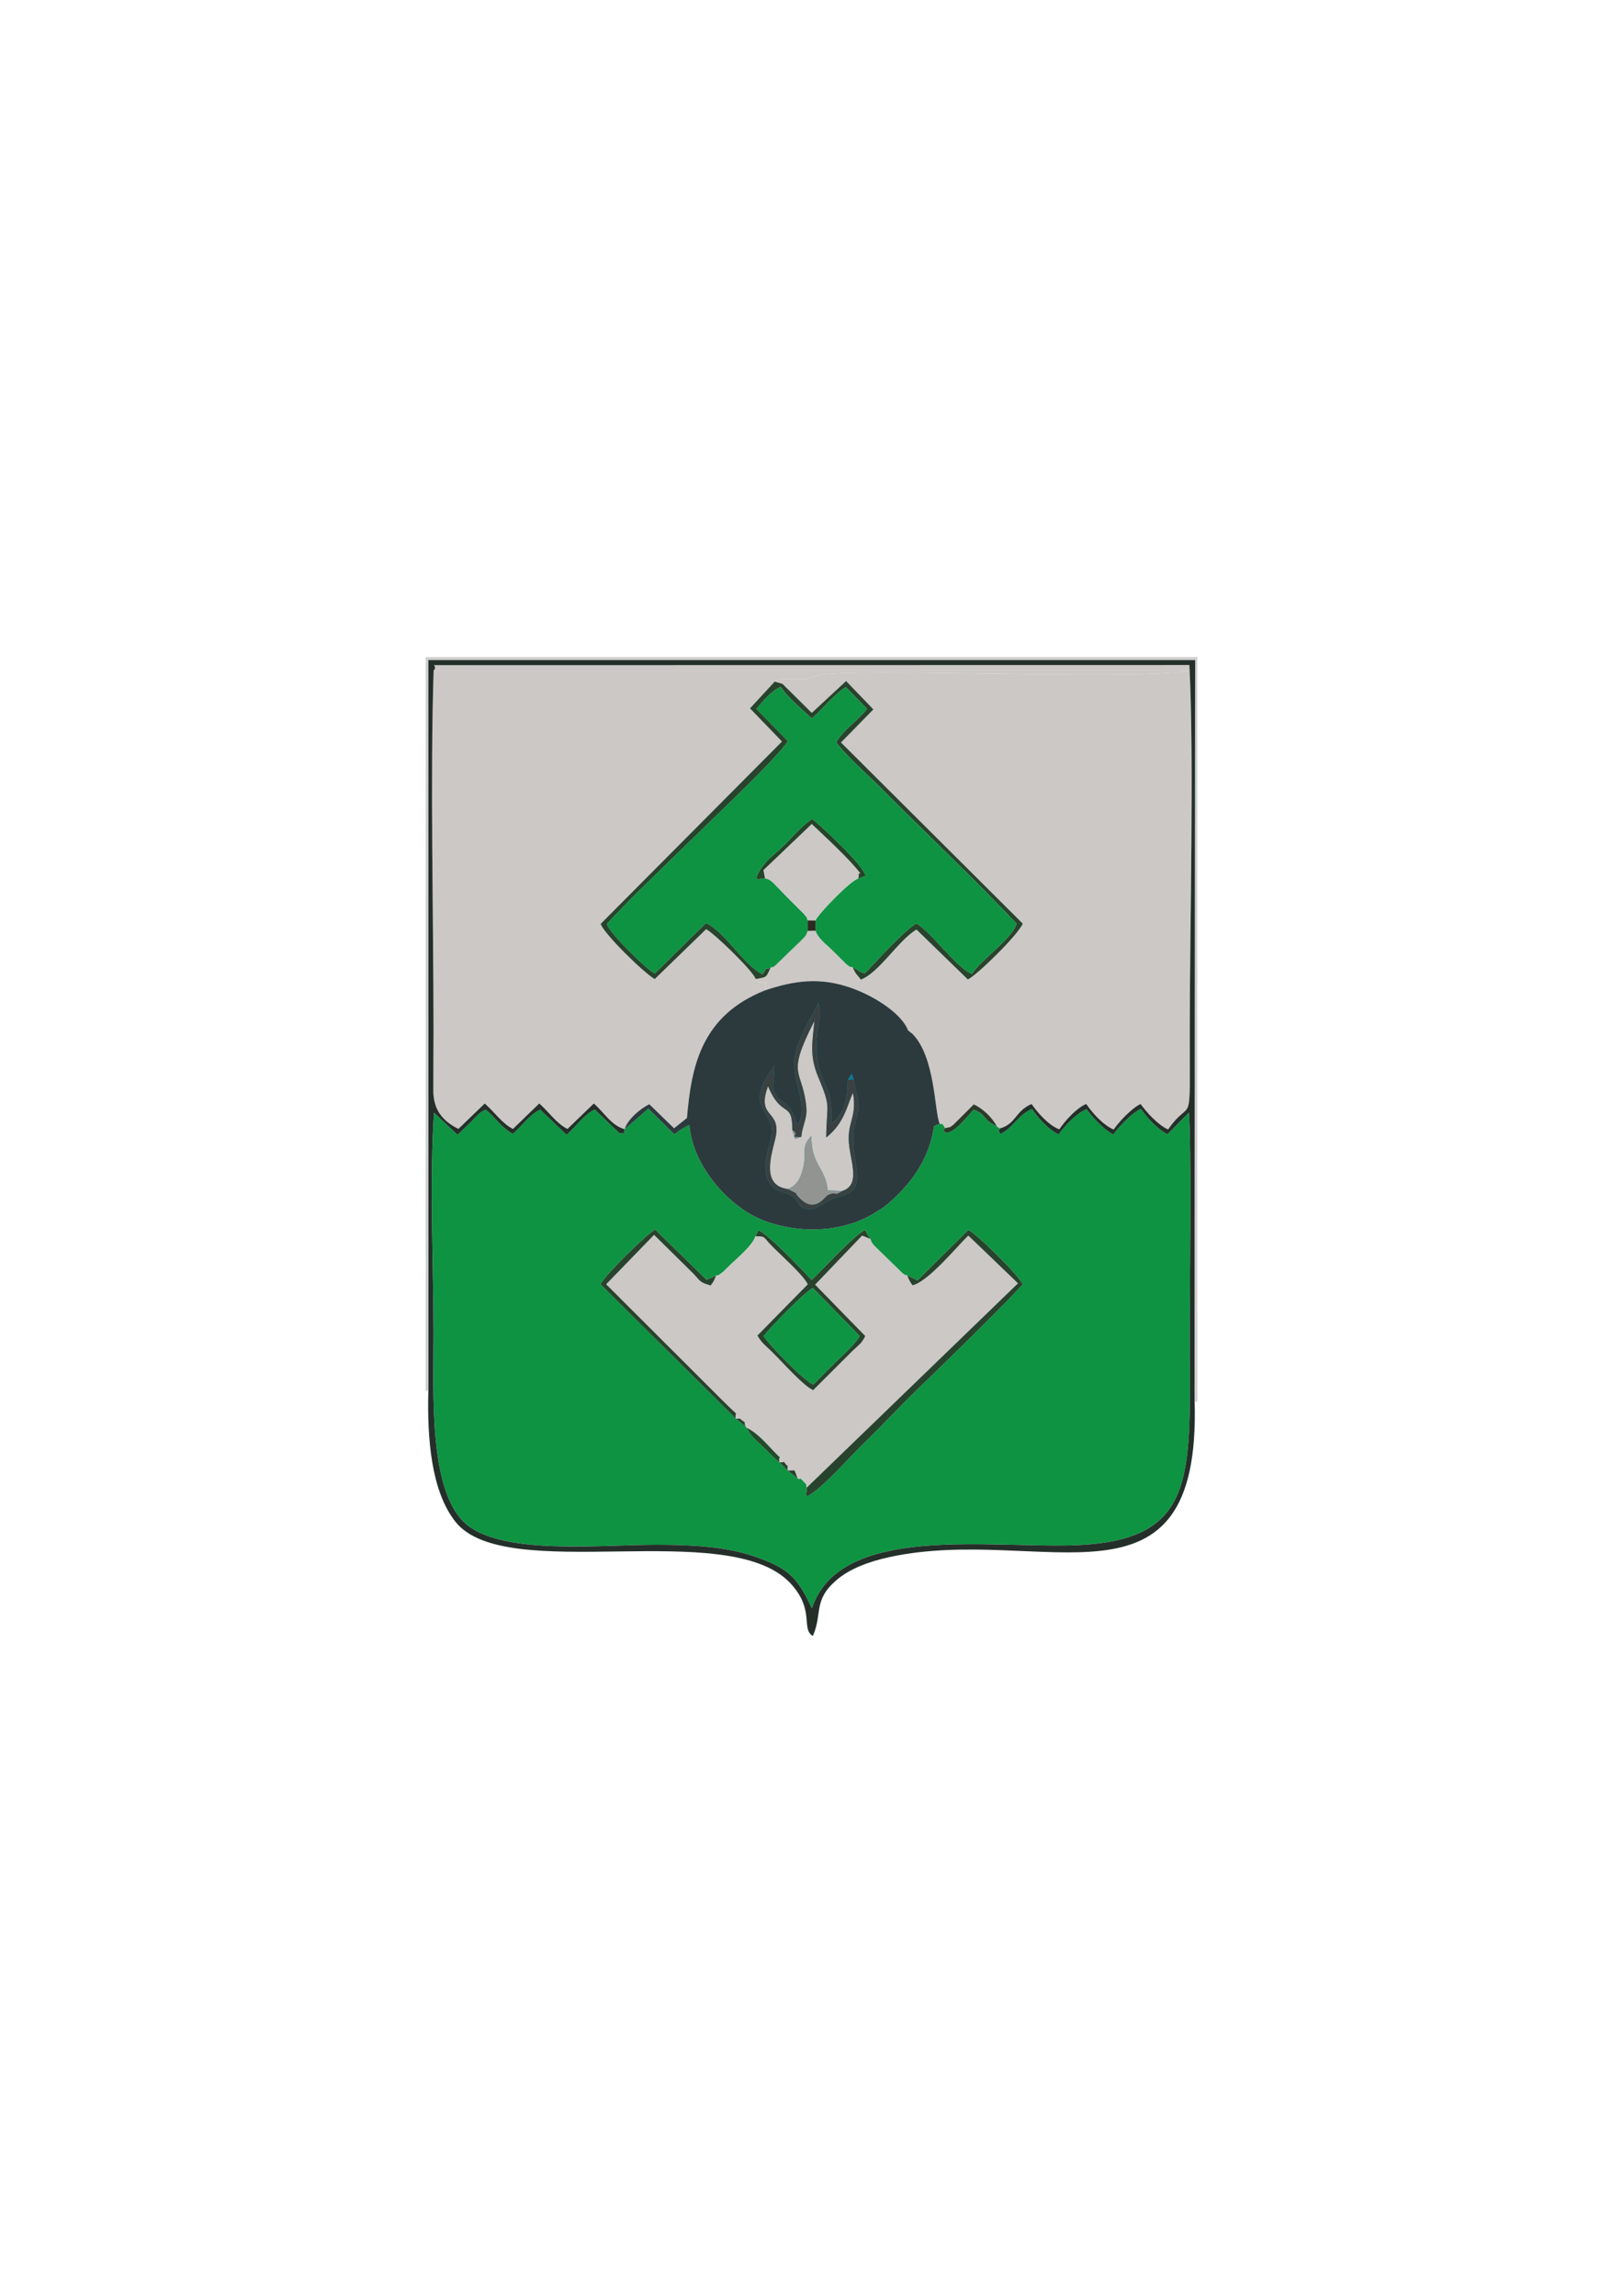 <?xml version="1.0" encoding="UTF-8"?>
<!DOCTYPE svg PUBLIC "-//W3C//DTD SVG 1.1//EN" "http://www.w3.org/Graphics/SVG/1.1/DTD/svg11.dtd">
<!-- Creator: CorelDRAW X5 -->
<svg xmlns="http://www.w3.org/2000/svg" xml:space="preserve" width="210mm" height="297mm" style="shape-rendering:geometricPrecision; text-rendering:geometricPrecision; image-rendering:optimizeQuality; fill-rule:evenodd; clip-rule:evenodd"
viewBox="0 0 210 297"
 xmlns:xlink="http://www.w3.org/1999/xlink">
 <defs>
  <style type="text/css">
   <![CDATA[
    .fil5 {fill:#03A6D7}
    .fil0 {fill:#0E9342}
    .fil8 {fill:#0E9543}
    .fil15 {fill:#14728E}
    .fil13 {fill:#224B2B}
    .fil11 {fill:#234428}
    .fil4 {fill:#242F2A}
    .fil7 {fill:#28432D}
    .fil12 {fill:#2A3B29}
    .fil3 {fill:#2C3A3D}
    .fil14 {fill:#2D2A21}
    .fil9 {fill:#3A4140}
    .fil16 {fill:#8C8783}
    .fil10 {fill:#929491}
    .fil1 {fill:#CCC8C5}
    .fil2 {fill:#CCC8C6}
    .fil6 {fill:#CECECE}
   ]]>
  </style>
 </defs>
 <g id="Layer_x0020_1">
  <g id="_196975192">
   <path id="_356937960" class="fil0" d="M92.657 165.024c0.516,-0.12 0.225,0.013 0.789,-0.397 0.224,-0.163 0.478,-0.437 0.713,-0.672 1.032,-1.033 3.255,-2.82 3.586,-4.028l0.376 -0.779c1.229,0.413 5.955,5.418 6.906,6.434 1.111,-1.067 5.636,-5.949 6.894,-6.47l0.713 1.175c0.136,0.485 0.032,0.277 0.419,0.804l3.723 3.631c0.683,0.452 -0.085,0.104 0.599,0.272 0.131,0.061 1.185,0.536 1.316,0.658l6.594 -6.54c1.188,0.567 6.551,5.903 7.054,7.027 -2.412,2.723 -10.746,10.809 -13.774,13.74 -2.392,2.316 -4.461,4.586 -6.862,6.897 -1.771,1.706 -5.149,5.641 -7.223,6.792 -0.479,-0.491 -0.046,-0.09 -0.094,-1.128 -0.113,-0.513 0.106,-0.259 -0.394,-0.777 -0.646,-0.668 -0.19,-0.261 -0.782,-0.392l-1.3 -1.053 -1.056 -1.05c-0.822,-0.609 -1.435,-1.349 -2.191,-2.052 -0.863,-0.804 -1.496,-1.256 -2.055,-2.416l-0.106 -0.128 -1.299 -1.06 -17.513 -17.375c0.602,-1.19 5.772,-6.326 7.076,-7.091l6.652 6.5 1.239 -0.524zm36.716 -19.04l-0.393 -0.286c-1.988,-0.909 -1.165,-1.425 -2.99,-2.136 -1.282,1.357 -2.546,3.068 -3.658,2.982 -0.356,-0.539 -0.301,-0.24 -0.022,-0.606 -0.832,-1.232 -0.097,-0.296 -0.723,-0.578l-0.734 0.317c-0.575,4.048 -2.705,7.086 -5.416,9.562 -1.007,0.92 -1.044,0.899 -2.239,1.649 -4.197,2.633 -9.991,2.741 -14.52,0.947 -4.37,-1.73 -9.066,-6.964 -9.485,-12.319l-0.91 0.492c-0.086,0.052 -0.166,0.113 -0.247,0.164 -1.13,0.704 0.344,0.08 -0.845,0.514l-3.294 -3.26 -3.069 2.647c-0.356,0.703 0.977,0.327 -0.652,0.554l-3.222 -3.092c-1.391,0.656 -2.336,2.121 -3.646,3.274l-3.41 -3.259c-1.409,0.66 -2.321,2.086 -3.528,3.139 -1.409,-0.732 -2.251,-2.086 -3.528,-3.152 -0.947,0.46 -1.047,0.754 -1.929,1.625 -0.6,0.593 -1,0.965 -1.711,1.641l-3.048 -2.856c-0.597,8.747 -0.07,19.569 -0.061,28.54 0.007,7.383 -0.659,19.898 3.893,24.377 4.53,4.457 17.867,2.946 25.082,2.972 4.216,0.015 8.788,0.181 12.732,1.57 4.368,1.538 5.423,2.757 7.254,6.662 3.637,-11.081 23.205,-7.695 34.356,-8.183 15.9,-0.696 14.502,-9.404 14.525,-27.751 0.006,-5.241 0.243,-24.541 -0.114,-28.202l-2.759 2.806c-1.215,-0.578 -2.787,-2.286 -3.437,-3.285 -1.285,0.602 -2.866,2.332 -3.568,3.318 -1.202,-0.59 -2.816,-2.34 -3.467,-3.289 -1.378,0.595 -2.861,2.198 -3.588,3.275 -1.36,-0.6 -2.725,-2.195 -3.466,-3.285 -1.902,0.79 -2.368,2.41 -4.103,3.229 -0.326,-0.481 -0.103,-0.598 -0.06,-0.719z"/>
   <path id="_356937888" class="fil1" d="M100.239 88.176c1.425,0.447 0.645,0 1.785,1.061l3.011 2.988 4.441 -4.123 3.532 3.674 -4.189 4.28 23.509 23.424c-0.455,1.315 -5.861,6.639 -7.096,7.235l-6.65 -6.457c-2.392,1.426 -4.712,5.478 -7.204,6.483 -0.649,-0.915 -0.528,-0.478 -1.065,-1.61 -0.524,-0.116 -0.22,0.024 -0.792,-0.391l-1.764 -1.751c-0.776,-0.772 -1.866,-1.536 -2.239,-2.587l-1.008 0.024c-0.251,0.695 -0.247,0.634 -0.979,1.372 -0.476,0.48 -0.773,0.723 -1.265,1.212l-1.942 1.889c-0.708,0.467 0.121,0.104 -0.603,0.261 -0.626,1.32 -0.426,1.227 -1.95,1.496 0.05,0.028 0.581,0.675 0.703,0.475 0.056,-0.092 0.233,-0.103 0.352,-0.15 0.308,0.513 0.551,-0.864 0.146,1.141 3.814,-1.29 7.106,-1.727 11.084,-0.349 2.995,1.038 6.601,3.291 7.468,5.574 0.074,0.038 0.185,0.026 0.212,0.133 0.027,0.106 0.168,0.108 0.204,0.142 3.118,2.942 2.95,10.256 3.649,11.738 0.626,0.282 -0.109,-0.655 0.723,0.578 0.808,-0.206 0.422,0.022 1.046,-0.433l2.634 -2.63c1.16,0.491 2.449,1.766 2.99,2.824l0.393 0.286c2.142,-0.626 1.972,-2.254 4.104,-3.165 0.75,1.079 2.171,2.739 3.582,3.278 0.718,-1.057 2.149,-2.707 3.485,-3.287 0.742,1.089 2.139,2.708 3.55,3.309 0.63,-0.923 2.316,-2.758 3.488,-3.302 0.723,1.01 2.238,2.72 3.559,3.293 3.149,-4.515 2.804,0.803 2.804,-12.78 0,-13.746 0.583,-35.262 -0.051,-47.295l-96.695 0.017c-2.003,0.011 -0.408,-0.141 -1.09,0.71l97.749 0c-6.694,1.335 -44.899,-0.515 -48.17,0.651 -1.137,0.405 -1.13,0.459 -2.629,0.421 -1.07,-0.028 -2.015,-0.135 -2.82,0.343z"/>
   <path id="_193726520" class="fil2" d="M80.828 146.075c0.346,-1.267 2.053,-2.682 3.181,-3.229l3.206 3.111 1.667 -1.326c0.573,-6.866 1.949,-13.261 10.088,-16.508 0.405,-2.005 0.162,-0.628 -0.146,-1.141 -0.118,0.047 -0.296,0.058 -0.352,0.15 -0.122,0.2 -0.654,-0.447 -0.703,-0.475 -0.252,-0.964 -5.303,-5.862 -6.402,-6.447l-6.652 6.455c-1.331,-0.735 -6.487,-5.744 -7.002,-7.138l23.464 -23.597 -4.139 -4.286 3.201 -3.467c0.805,-0.478 1.75,-0.37 2.82,-0.343 1.499,0.038 1.492,-0.016 2.629,-0.421 3.27,-1.166 41.476,0.684 48.17,-0.651l-97.749 0c-0.454,13.792 -0.017,31.958 -0.017,46.569 0,2.592 -0.031,5.195 -0.023,7.784 0.007,2.339 1.09,3.862 3.246,4.925l3.408 -3.284c1.341,1.186 2.245,2.585 3.648,3.291l3.407 -3.297c1.324,1.179 2.229,2.598 3.649,3.295l3.41 -3.291c1.374,1.191 2.241,2.854 3.992,3.323z"/>
   <path id="_356937552" class="fil0" d="M99.72 125.161c0.724,-0.157 -0.105,0.206 0.603,-0.261l1.942 -1.889c0.492,-0.489 0.789,-0.732 1.265,-1.212 0.732,-0.739 0.728,-0.677 0.979,-1.372l0 -1.357c-0.221,-0.611 0.095,-0.085 -0.475,-0.831l-2.115 -2.112c-0.558,-0.562 -0.832,-0.867 -1.396,-1.439 -0.703,-0.714 -0.847,-0.915 -1.536,-1.062 -1.008,-0.014 -0.589,0.356 -1.149,-0.064 0.841,-2.118 2.333,-2.914 3.713,-4.31 1.193,-1.207 2.169,-2.391 3.532,-3.315 1.383,1.125 6.519,5.871 6.914,7.354l-0.958 0.369c-0.952,0.202 -5.228,4.608 -5.53,5.423l0.006 1.319c0.373,1.051 1.463,1.815 2.239,2.587l1.764 1.751c0.572,0.414 0.268,0.275 0.792,0.391 1.106,0.568 0.521,0.418 1.567,0.814 1.518,-1.568 5.075,-5.579 6.703,-6.474 2.108,1.291 5.09,5.669 7.159,6.53 1.308,-1.953 5.208,-4.546 5.787,-6.502 -5,-5.363 -12.021,-11.998 -17.547,-17.554 -1.701,-1.711 -4.527,-4.143 -5.787,-5.921 1.01,-1.719 2.785,-2.75 3.985,-4.319l-2.741 -2.813c-1.406,0.811 -3.081,2.924 -4.401,4.059 -1.389,-1.283 -2.938,-2.532 -4.039,-4.093 -1.277,0.578 -2.331,1.921 -3.126,2.848l4.062 4.167c-1.492,2.706 -19.148,18.771 -23.406,23.672 0.346,1.189 5.09,5.829 6.186,6.403l6.625 -6.535c2.553,1.19 4.723,5.317 7.323,6.633 0.783,-1.214 0.282,-0.475 1.057,-0.882z"/>
   <path id="_356939088" class="fil3" d="M117.523 133.348l0 0zm-18.552 -5.225c-8.138,3.247 -9.515,9.642 -10.088,16.508l-1.667 1.326 -3.206 -3.111c-1.128,0.547 -2.835,1.961 -3.181,3.229l3.069 -2.647 3.294 3.26c1.188,-0.435 -0.285,0.19 0.845,-0.514 0.082,-0.051 0.161,-0.112 0.247,-0.164l0.91 -0.492c0.419,5.355 5.115,10.588 9.485,12.319 4.529,1.794 10.323,1.685 14.52,-0.947 1.196,-0.75 1.232,-0.729 2.239,-1.649 2.711,-2.477 4.841,-5.514 5.416,-9.562l0.734 -0.317c-0.699,-1.482 -0.531,-8.796 -3.649,-11.738 -0.036,-0.034 -0.177,-0.036 -0.204,-0.142 -0.027,-0.107 -0.138,-0.095 -0.212,-0.133 -0.867,-2.283 -4.473,-4.536 -7.468,-5.574 -3.978,-1.378 -7.27,-0.941 -11.084,0.349z"/>
   <path id="_356938560" class="fil2" d="M95.203 183.514c1.284,0.105 0.025,-0.322 0.832,0.249 0.782,0.554 0.016,-0.084 0.467,0.811l0.106 0.128c1.309,0.613 2.493,1.975 3.524,3.062 1.312,1.384 0.514,0.209 0.722,1.407 0.938,0.071 0.339,-0.334 0.813,0.236 0.604,0.726 0.156,-0.401 0.243,0.814 1.139,0.105 0.723,-0.435 1.3,1.053 0.593,0.13 0.136,-0.277 0.782,0.392 0.501,0.518 0.281,0.264 0.394,0.777l27.328 -26.423 -6.429 -6.176c-1.503,1.468 -5.224,6.001 -7.22,6.431 -0.489,-0.699 -0.327,-0.507 -0.691,-1.279 -0.684,-0.168 0.084,0.18 -0.599,-0.272l-3.723 -3.631c-0.387,-0.527 -0.283,-0.32 -0.419,-0.804 -0.18,-0.09 -0.858,-0.355 -1.086,-0.444l-6.078 6.343 6.492 6.655c-0.588,1.084 -0.719,1.014 -1.676,1.934l-5.077 5.066c-1.344,-0.625 -3.966,-3.647 -5.463,-5.098 -0.811,-0.786 -1.146,-0.97 -1.748,-1.972l6.52 -6.634c-0.672,-1.315 -3.639,-3.891 -4.81,-5.118 -0.979,-1.025 -0.627,-1.074 -1.963,-1.094 -0.332,1.208 -2.554,2.995 -3.586,4.028 -0.234,0.235 -0.489,0.509 -0.713,0.672 -0.564,0.41 -0.273,0.277 -0.789,0.397 -0.373,0.811 -0.179,0.55 -0.696,1.272 -1.5,-0.406 -1.312,-0.569 -2.296,-1.58l-5.036 -4.965 -6.193 6.386 14.969 14.947c2.659,2.682 1.582,1.169 1.798,2.428z"/>
   <path id="_356940864" class="fil4" d="M56.109 86.762c0.682,-0.851 -0.913,-0.699 1.09,-0.71l96.695 -0.017c0.633,12.033 0.051,33.55 0.051,47.295 0,13.583 0.345,8.265 -2.804,12.78 -1.321,-0.573 -2.836,-2.283 -3.559,-3.293 -1.171,0.544 -2.858,2.379 -3.488,3.302 -1.411,-0.601 -2.808,-2.22 -3.55,-3.309 -1.336,0.579 -2.767,2.229 -3.485,3.287 -1.411,-0.539 -2.832,-2.199 -3.582,-3.278 -2.132,0.911 -1.962,2.539 -4.104,3.165 -0.042,0.121 -0.266,0.238 0.06,0.719 1.735,-0.819 2.2,-2.439 4.103,-3.229 0.741,1.089 2.106,2.685 3.466,3.285 0.727,-1.077 2.211,-2.68 3.588,-3.275 0.651,0.949 2.265,2.699 3.467,3.289 0.702,-0.986 2.283,-2.715 3.568,-3.318 0.65,0.998 2.223,2.707 3.437,3.285l2.759 -2.806c0.357,3.662 0.12,22.961 0.114,28.202 -0.023,18.347 1.375,27.055 -14.525,27.751 -11.151,0.488 -30.719,-2.898 -34.356,8.183 -1.831,-3.905 -2.886,-5.124 -7.254,-6.662 -3.944,-1.389 -8.517,-1.555 -12.732,-1.57 -7.214,-0.026 -20.552,1.485 -25.082,-2.972 -4.553,-4.48 -3.886,-16.994 -3.893,-24.377 -0.009,-8.97 -0.536,-19.793 0.061,-28.54l3.048 2.856c0.711,-0.675 1.111,-1.048 1.711,-1.641 0.883,-0.871 0.983,-1.165 1.929,-1.625 1.276,1.066 2.119,2.42 3.528,3.152 1.206,-1.054 2.118,-2.479 3.528,-3.139l3.41 3.259c1.31,-1.153 2.255,-2.618 3.646,-3.274l3.222 3.092c1.629,-0.228 0.296,0.149 0.652,-0.554 -1.75,-0.469 -2.618,-2.132 -3.992,-3.323l-3.41 3.291c-1.42,-0.697 -2.325,-2.116 -3.649,-3.295l-3.407 3.297c-1.403,-0.706 -2.307,-2.104 -3.648,-3.291l-3.408 3.284c-2.156,-1.063 -3.239,-2.586 -3.246,-4.925 -0.008,-2.588 0.023,-5.192 0.023,-7.784 0,-14.61 -0.437,-32.776 0.017,-46.569zm-0.686 93.157c-0.165,6.217 0.382,13.005 3.508,16.947 6.519,8.222 35.172,-0.605 43.269,7.882 3.311,3.47 1.386,5.998 2.977,6.892 1.279,-2.946 0.004,-4.576 3.022,-7.198 1.696,-1.473 4.139,-2.408 6.855,-3 19.756,-4.308 40.327,8.791 39.523,-20.112l0.065 -95.96 -99.237 0 0.017 94.549z"/>
   <path id="_356939064" class="fil5" d="M109.697 139.671l0.509 -0.758 0.267 0.717c0.284,2.214 1.021,2.833 0.272,5.267 -1.455,4.726 2.413,8.835 -2.092,9.889 -2.274,0.532 -3.081,2.31 -4.88,1.391 -0.856,-0.76 -0.602,-1.063 -1.521,-1.575 -0.981,-0.546 -1.647,-0.366 -2.365,-1.157 -1.381,-1.519 -0.777,-3.871 -0.254,-5.569 1.394,-4.525 -3.999,-3.856 0.573,-10.039 0.072,2.37 -0.783,3.187 0.875,4.52 1.89,1.52 1.014,0.894 2.169,3.186 1.431,-2.905 -0.767,-5.084 -0.433,-8.609 0.22,-2.322 2.183,-5.316 3.051,-7.176 0.49,1.194 0.084,2.079 -0.117,3.813 -0.161,1.391 -0.196,2.722 0.102,4.031 0.836,3.663 1.852,2.75 1.705,7.784 1.8,-1.451 2.103,-3.19 2.137,-5.715zm7.826 -6.323l0 0z"/>
   <path id="_356939664" class="fil1" d="M103.671 147.08l-0.776 0.239 -0.37 -1.122c-0.019,-3.938 -1.351,-1.368 -3.149,-5.684 -1.625,4.355 1.934,2.906 0.901,6.958 -0.613,2.403 -1.645,5.932 1.671,6.352 1.072,-0.42 1.692,-1.317 2.027,-3.012 0.394,-1.996 -0.354,-2.444 1.016,-3.867 -0.065,3.76 1.901,4.213 2.098,7.046l1.875 0.087c2.284,-0.728 1.232,-3.401 0.929,-5.699 -0.427,-3.245 1.037,-3.603 0.474,-7.007 -0.753,1.531 -1.061,3.889 -3.467,5.783 0.066,-4.506 0.675,-3.753 -1.037,-7.842 -1.149,-2.746 -0.748,-4.458 -0.487,-7.242 -3.811,7.424 -1.497,6.107 -1.04,11.233 0.126,1.411 -0.51,2.257 -0.666,3.776z"/>
   <polygon id="_356939784" class="fil6" points="55.082,179.919 55.423,179.919 55.406,85.37 154.643,85.37 154.577,181.33 154.918,181.33 154.918,85 55.082,85 "/>
   <path id="_356938368" class="fil7" d="M97.77 126.657c1.524,-0.268 1.325,-0.176 1.95,-1.496 -0.774,0.407 -0.273,-0.333 -1.057,0.882 -2.6,-1.316 -4.77,-5.444 -7.323,-6.633l-6.625 6.535c-1.097,-0.574 -5.84,-5.214 -6.186,-6.403 4.258,-4.9 21.914,-20.965 23.406,-23.672l-4.062 -4.167c0.795,-0.926 1.849,-2.269 3.126,-2.848 1.101,1.562 2.651,2.81 4.039,4.093 1.32,-1.135 2.995,-3.248 4.401,-4.059l2.741 2.813c-1.2,1.569 -2.975,2.6 -3.985,4.319 1.26,1.779 4.086,4.211 5.787,5.921 5.525,5.556 12.546,12.191 17.547,17.554 -0.579,1.956 -4.48,4.549 -5.787,6.502 -2.07,-0.86 -5.051,-5.239 -7.159,-6.53 -1.628,0.896 -5.185,4.906 -6.703,6.474 -1.046,-0.396 -0.461,-0.246 -1.567,-0.814 0.537,1.131 0.416,0.695 1.065,1.61 2.492,-1.004 4.812,-5.056 7.204,-6.483l6.65 6.457c1.235,-0.596 6.641,-5.92 7.096,-7.235l-23.509 -23.424 4.189 -4.28 -3.532 -3.674 -4.441 4.123 -3.011 -2.988c-1.139,-1.061 -0.36,-0.614 -1.785,-1.061l-3.201 3.467 4.139 4.286 -23.464 23.597c0.515,1.394 5.67,6.404 7.002,7.138l6.652 -6.455c1.1,0.584 6.15,5.483 6.402,6.447z"/>
   <path id="_356940216" class="fil8" d="M98.808 172.842c0.739,1.199 5.177,5.757 6.432,6.291 0.961,-1.022 1.866,-1.907 2.927,-2.951 0.958,-0.943 2.466,-2.256 3.069,-3.339l-6.056 -6.223c-1.047,0.497 -5.54,5.122 -6.372,6.223z"/>
   <path id="_356939832" class="fil2" d="M98.988 113.626c0.689,0.147 0.833,0.348 1.536,1.062 0.564,0.572 0.837,0.877 1.396,1.439l2.115 2.112c0.57,0.746 0.254,0.22 0.475,0.831l1.002 0.014c0.302,-0.815 4.578,-5.222 5.53,-5.423 0.267,-0.741 -0.228,-0.53 0.278,-0.679 -1.364,-1.819 -4.489,-4.67 -6.284,-6.388l-6.253 5.973 0.207 1.059z"/>
   <path id="_356938272" class="fil9" d="M108.965 154.077c-1.148,0.761 -0.727,-0.036 -1.849,0.526 -0.438,0.219 -1.634,2.358 -3.566,0.465 -1.218,-1.193 0.266,-0.293 -1.601,-1.245 -3.317,-0.42 -2.284,-3.949 -1.671,-6.352 1.033,-4.052 -2.527,-2.603 -0.901,-6.958 1.798,4.315 3.13,1.746 3.149,5.684 1.26,0.798 -0.955,0.883 1.146,0.883 0.155,-1.519 0.792,-2.365 0.666,-3.776 -0.457,-5.126 -2.771,-3.809 1.04,-11.233 -0.262,2.784 -0.663,4.496 0.487,7.242 1.712,4.089 1.103,3.336 1.037,7.842 2.407,-1.894 2.714,-4.252 3.467,-5.783 0.563,3.404 -0.901,3.761 -0.474,7.007 0.302,2.298 1.355,4.971 -0.929,5.699zm1.508 -14.448l-0.776 0.041c-0.034,2.525 -0.337,4.264 -2.137,5.715 0.146,-5.034 -0.87,-4.12 -1.705,-7.784 -0.299,-1.309 -0.264,-2.64 -0.102,-4.031 0.201,-1.734 0.607,-2.619 0.117,-3.813 -0.869,1.86 -2.832,4.854 -3.051,7.176 -0.333,3.525 1.865,5.704 0.433,8.609 -1.155,-2.292 -0.279,-1.666 -2.169,-3.186 -1.658,-1.333 -0.803,-2.15 -0.875,-4.52 -4.572,6.183 0.821,5.514 -0.573,10.039 -0.523,1.698 -1.127,4.05 0.254,5.569 0.718,0.79 1.384,0.611 2.365,1.157 0.919,0.512 0.665,0.814 1.521,1.575 1.799,0.919 2.606,-0.859 4.88,-1.391 4.505,-1.054 0.637,-5.163 2.092,-9.889 0.749,-2.434 0.012,-3.052 -0.272,-5.267z"/>
   <path id="_356938080" class="fil7" d="M117.375 164.994c0.363,0.771 0.202,0.58 0.691,1.279 1.995,-0.429 5.717,-4.963 7.22,-6.431l6.429 6.176 -27.328 26.423c0.048,1.038 -0.385,0.637 0.094,1.128 2.074,-1.151 5.452,-5.087 7.223,-6.792 2.401,-2.312 4.469,-4.581 6.862,-6.897 3.028,-2.932 11.362,-11.017 13.774,-13.74 -0.503,-1.124 -5.866,-6.46 -7.054,-7.027l-6.594 6.54c-0.131,-0.123 -1.185,-0.598 -1.316,-0.658z"/>
   <path id="_356940096" class="fil7" d="M98.808 172.842c0.832,-1.101 5.325,-5.726 6.372,-6.223l6.056 6.223c-0.603,1.083 -2.111,2.396 -3.069,3.339 -1.061,1.044 -1.966,1.929 -2.927,2.951 -1.254,-0.534 -5.692,-5.092 -6.432,-6.291zm-1.062 -12.914c1.336,0.02 0.984,0.068 1.963,1.094 1.171,1.227 4.138,3.803 4.81,5.118l-6.52 6.634c0.602,1.003 0.937,1.186 1.748,1.972 1.496,1.45 4.119,4.473 5.463,5.098l5.077 -5.066c0.957,-0.921 1.087,-0.85 1.676,-1.934l-6.492 -6.655 6.078 -6.343c0.228,0.088 0.906,0.354 1.086,0.444l-0.713 -1.175c-1.258,0.521 -5.783,5.404 -6.894,6.47 -0.951,-1.016 -5.677,-6.021 -6.906,-6.434l-0.376 0.779z"/>
   <path id="_356940264" class="fil7" d="M95.203 183.514c-0.215,-1.259 0.862,0.254 -1.798,-2.428l-14.969 -14.947 6.193 -6.386 5.036 4.965c0.984,1.011 0.796,1.174 2.296,1.58 0.517,-0.722 0.323,-0.461 0.696,-1.272l-1.239 0.524 -6.652 -6.5c-1.303,0.765 -6.474,5.901 -7.076,7.091l17.513 17.375z"/>
   <path id="_356940720" class="fil10" d="M101.949 153.823c1.867,0.952 0.383,0.051 1.601,1.245 1.932,1.894 3.128,-0.245 3.566,-0.465 1.122,-0.561 0.701,0.235 1.849,-0.526l-1.875 -0.087c-0.198,-2.833 -2.163,-3.286 -2.098,-7.046 -1.37,1.423 -0.622,1.872 -1.016,3.867 -0.335,1.695 -0.955,2.592 -2.027,3.012z"/>
   <path id="_356941056" class="fil11" d="M98.988 113.626l-0.207 -1.059 6.253 -5.973c1.795,1.718 4.92,4.569 6.284,6.388 -0.506,0.149 -0.011,-0.062 -0.278,0.679l0.958 -0.369c-0.396,-1.484 -5.531,-6.23 -6.914,-7.354 -1.363,0.924 -2.339,2.108 -3.532,3.315 -1.38,1.396 -2.872,2.192 -3.713,4.31 0.56,0.42 0.141,0.05 1.149,0.064z"/>
   <path id="_356939304" class="fil12" d="M122.31 145.938c-0.279,0.366 -0.334,0.068 0.022,0.606 1.111,0.086 2.375,-1.625 3.658,-2.982 1.825,0.711 1.002,1.227 2.99,2.136 -0.541,-1.058 -1.831,-2.333 -2.99,-2.824l-2.634 2.63c-0.623,0.455 -0.237,0.227 -1.046,0.433z"/>
   <path id="_195609520" class="fil13" d="M100.854 189.171c-0.208,-1.198 0.59,-0.023 -0.722,-1.407 -1.03,-1.087 -2.214,-2.449 -3.524,-3.062 0.56,1.159 1.192,1.612 2.055,2.416 0.755,0.704 1.369,1.444 2.191,2.052z"/>
   <polygon id="_195610312" class="fil14" points="104.509,120.427 105.517,120.403 105.511,119.084 104.509,119.07 "/>
   <path id="_195611056" class="fil7" d="M103.209 191.273c-0.577,-1.487 -0.161,-0.948 -1.3,-1.053l1.3 1.053z"/>
   <path id="_196975168" class="fil7" d="M101.909 190.22c-0.086,-1.215 0.361,-0.087 -0.243,-0.814 -0.474,-0.57 0.125,-0.165 -0.813,-0.236l1.056 1.05z"/>
   <path id="_196975840" class="fil7" d="M96.502 184.575c-0.451,-0.895 0.315,-0.257 -0.467,-0.811 -0.807,-0.572 0.452,-0.144 -0.832,-0.249l1.299 1.06z"/>
   <polygon id="_196975768" class="fil15" points="109.697,139.671 110.473,139.63 110.206,138.912 "/>
   <path id="_196975456" class="fil16" d="M103.671 147.08c-2.101,0 0.114,-0.086 -1.146,-0.883l0.37 1.122 0.776 -0.239z"/>
  </g>
 </g>
</svg>
